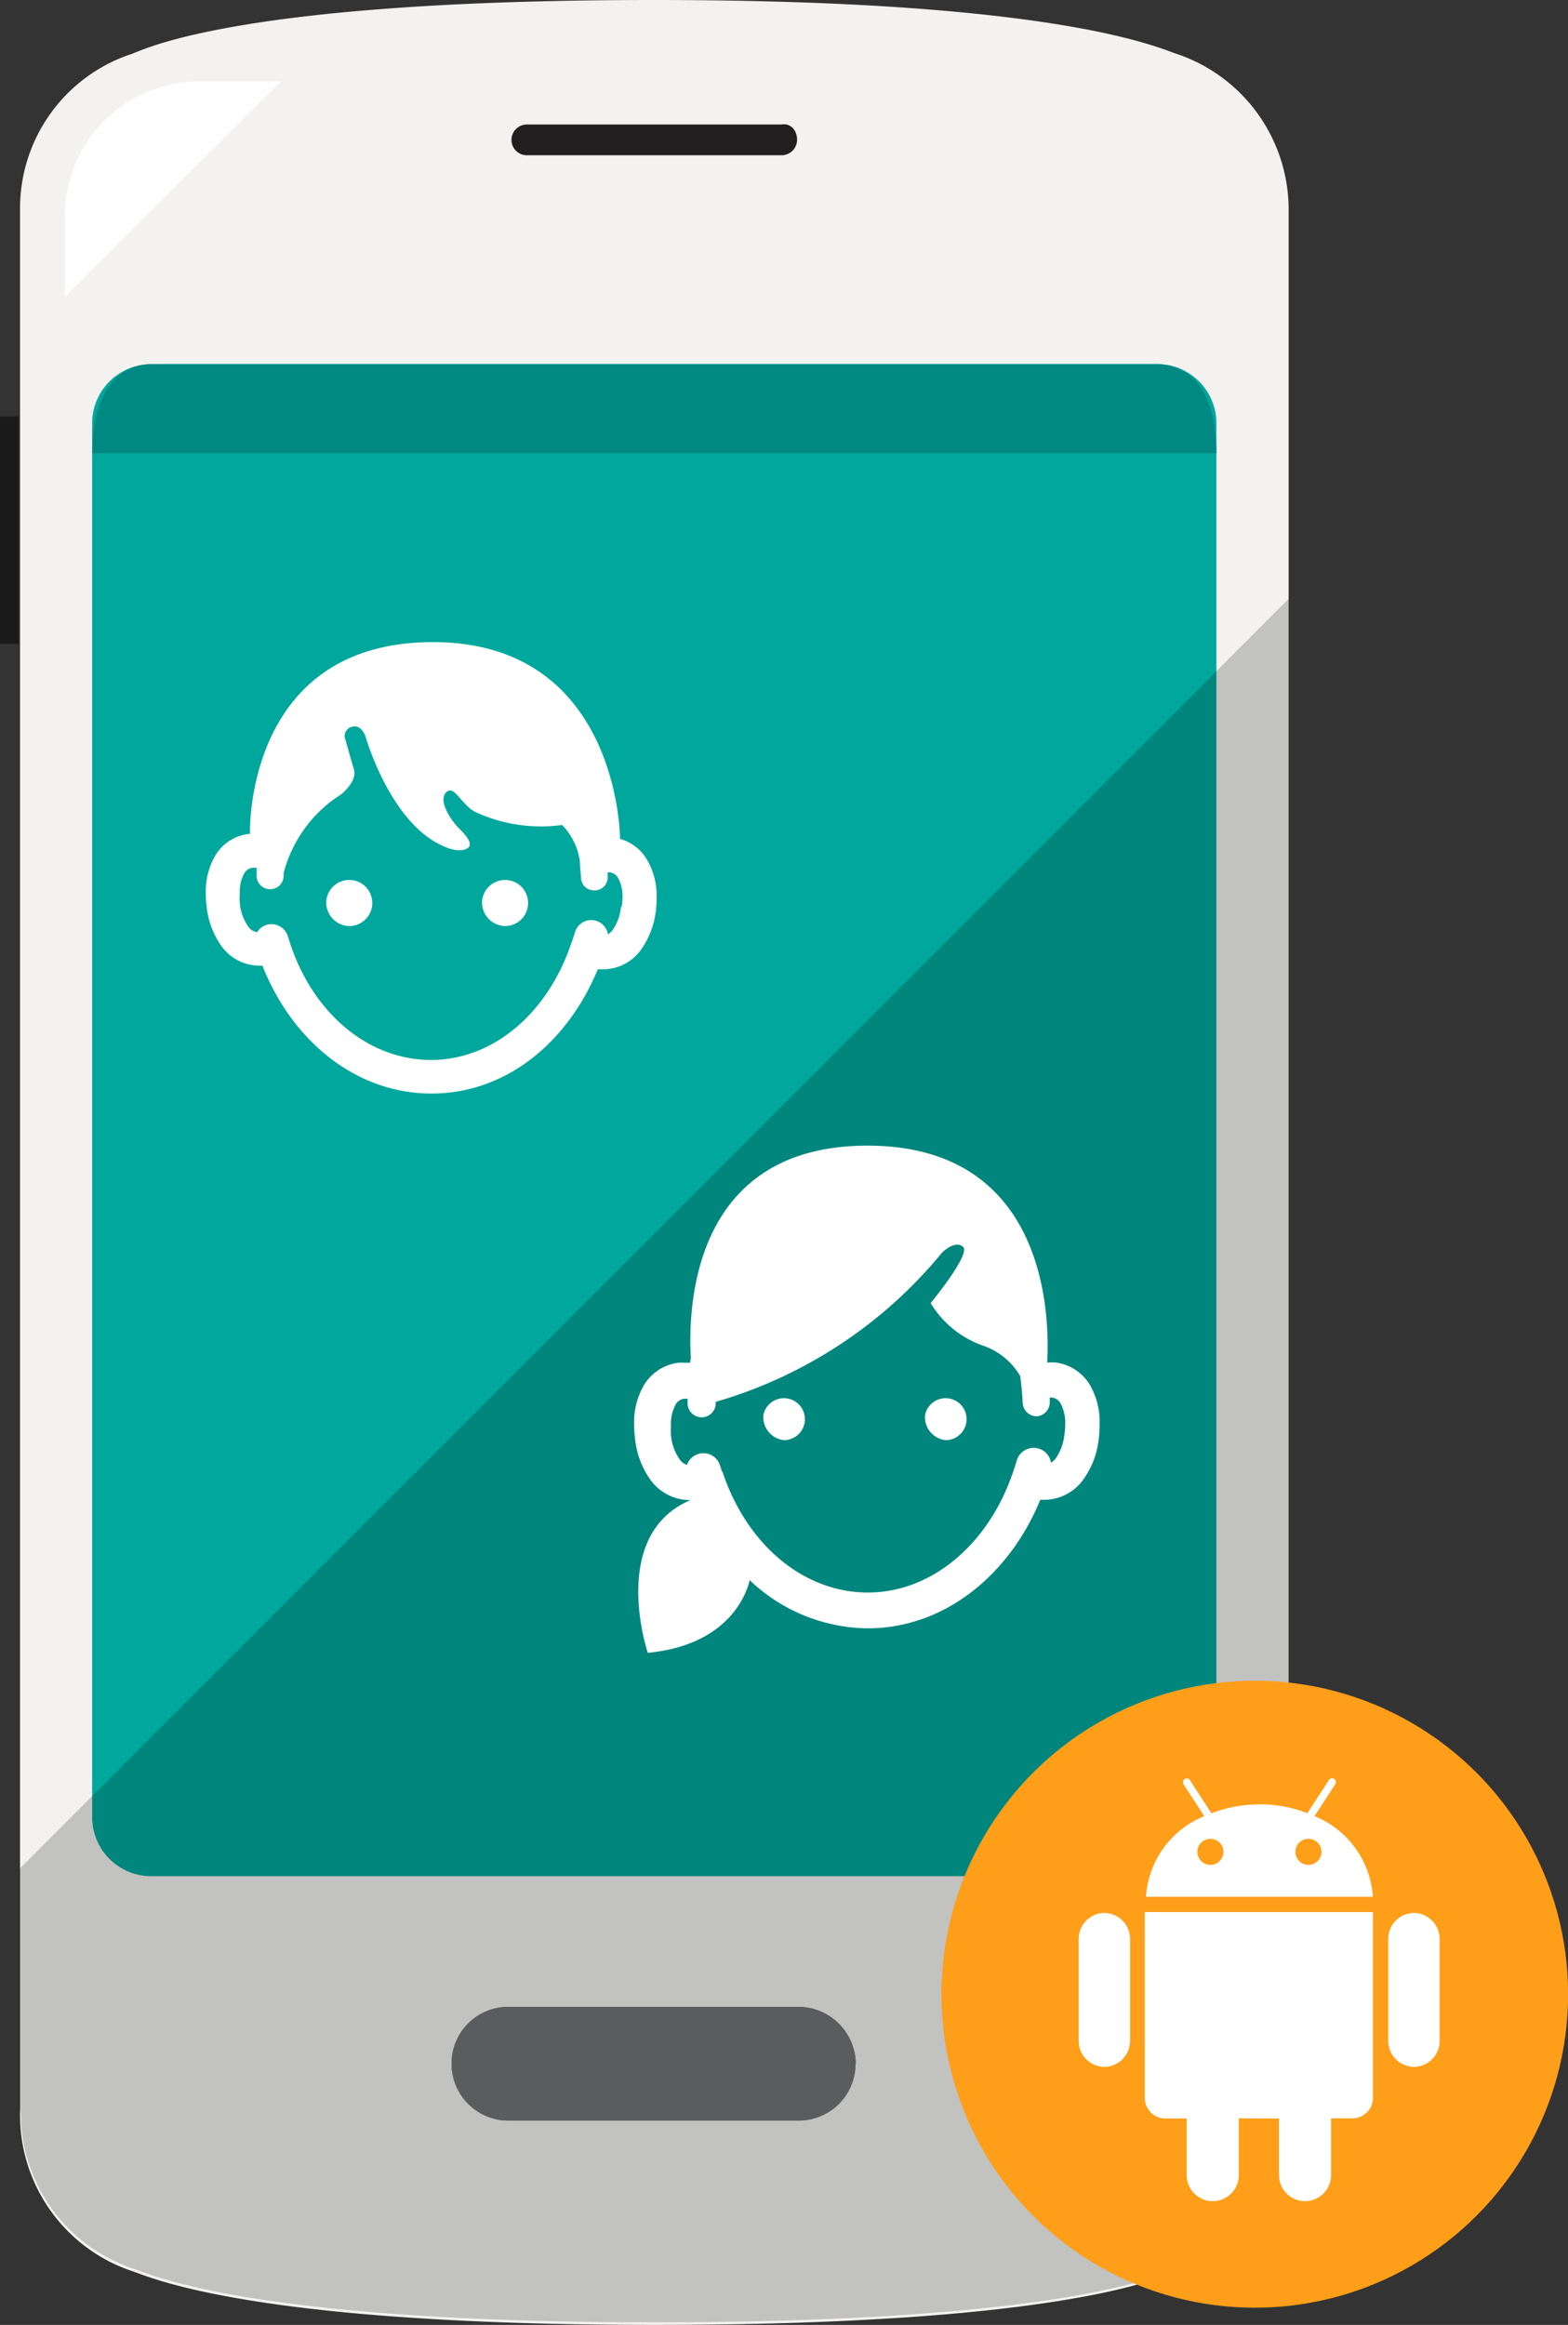 <svg id="Layer_1" data-name="Layer 1" xmlns="http://www.w3.org/2000/svg" viewBox="0 0 120.45 178.5"><rect x="0" y="0" width="120.45" height="178.5" fill="#333333" stroke="none"/><defs><style>.cls-1{fill:#f3f2f0;}.cls-2{fill:#00a79c;}.cls-3{fill:#008982;}.cls-4{fill:#231f20;}.cls-5{fill:#1a1a1a;}.cls-11,.cls-6{fill:#fff;}.cls-7{fill:#727376;}.cls-8{opacity:0.2;isolation:isolate;}.cls-9{fill:none;}.cls-10{fill:#ff9e18;}.cls-11{fill-rule:evenodd;}</style></defs><title>controlo parental_android</title><g id="Layer_3" data-name="Layer 3"><path class="cls-1" d="M195,16.13c-1.18-.35-8.74-4.13-40.12-4.13S116,15.66,114.78,16.13A12.47,12.47,0,0,0,106.17,28V174.46a12.62,12.62,0,0,0,8.61,11.91c1.18.35,8.73,4.13,40.11,4.13s38.94-3.66,40.12-4.13a12.47,12.47,0,0,0,8.61-11.91V28A12.62,12.62,0,0,0,195,16.13Z" transform="translate(-104.63 -12)"/><path class="cls-2" d="M198.07,151.45a4.53,4.53,0,0,1-4.6,4.6H116.31a4.54,4.54,0,0,1-4.6-4.6V44.56a4.54,4.54,0,0,1,4.6-4.6h77.16a4.53,4.53,0,0,1,4.6,4.6V151.45Z" transform="translate(-104.63 -12)"/><path class="cls-3" d="M111.71,46.8c0-4.72,2-6.84,4.6-6.84h77.16c2.6,0,4.6,2,4.6,6.84Z" transform="translate(-104.63 -12)"/><path class="cls-4" d="M165.86,22.74a1.19,1.19,0,0,1-1.18,1.18H145.1a1.18,1.18,0,0,1-1.18-1.18h0a1.18,1.18,0,0,1,1.18-1.18h19.58c.71-.12,1.18.47,1.18,1.18Z" transform="translate(-104.63 -12)"/><rect class="cls-5" y="31.97" width="1.42" height="17.46"/><path class="cls-6" d="M126.22,18.25H120a10.32,10.32,0,0,0-10.38,10.38v6.14Z" transform="translate(-104.63 -12)"/><path class="cls-7" d="M170.35,170.44a4.36,4.36,0,0,1-4.37,4.37h-22.3a4.36,4.36,0,0,1-4.36-4.37h0a4.35,4.35,0,0,1,4.36-4.36H166a4.43,4.43,0,0,1,4.37,4.36Z" transform="translate(-104.63 -12)"/><path class="cls-7" d="M170.35,170.44a4.36,4.36,0,0,1-4.37,4.37h-22.3a4.36,4.36,0,0,1-4.36-4.37h0a4.35,4.35,0,0,1,4.36-4.36H166a4.43,4.43,0,0,1,4.37,4.36Z" transform="translate(-104.63 -12)"/><path class="cls-8" d="M106.23,174.26a12.61,12.61,0,0,0,8.61,11.91c1.18.36,8.73,4.13,40.11,4.13s38.93-3.65,40.11-4.13a12.45,12.45,0,0,0,8.61-11.91V57.93L106.11,155.5v18.17l.12.59Z" transform="translate(-104.63 -12)"/></g><path class="cls-6" d="M163.27,120.65a1.61,1.61,0,1,1,1.58,1.92A1.78,1.78,0,0,1,163.27,120.65Z" transform="translate(-104.63 -12)"/><path class="cls-6" d="M175.69,120.65a1.61,1.61,0,1,1,1.58,1.92A1.78,1.78,0,0,1,175.69,120.65Z" transform="translate(-104.63 -12)"/><path class="cls-9" d="M161.84,132.53c0-.1-.07-.23-.11-.38a1.35,1.35,0,0,0-2.57-.1,1.11,1.11,0,0,1-.56-.42,3.9,3.9,0,0,1-.67-1.85,7.09,7.09,0,0,1-.05-.77,3.06,3.06,0,0,1,.35-1.57.85.85,0,0,1,.69-.47l.18,0h.06a2.46,2.46,0,0,1,0,.28,1.08,1.08,0,1,0,2.16.13c0-.06,0-.11,0-.17a35.15,35.15,0,0,0,17.42-11.4s1-1,1.61-.44-2.49,4.32-2.49,4.32A7.68,7.68,0,0,0,182,123a5.23,5.23,0,0,1,2.78,2.31c.09.69.16,1.39.19,2.09h0a1.09,1.09,0,0,0,1.08,1h.05a1.08,1.08,0,0,0,1-1.13c0-.1,0-.21,0-.31h.15a.87.87,0,0,1,.69.47,3.06,3.06,0,0,1,.35,1.57,5.3,5.3,0,0,1-.06.77,4,4,0,0,1-.66,1.85,1.41,1.41,0,0,1-.38.34,1.32,1.32,0,0,0-.94-1.08,1.35,1.35,0,0,0-1.68.9c-.17.58-.27.84-.3.93-1.88,5.53-6.25,9.23-11.16,9.22s-9.26-3.67-11.14-9.19C161.89,132.65,161.88,132.64,161.84,132.53Z" transform="translate(-104.63 -12)"/><path class="cls-6" d="M157.68,127.17h0c-6.33,2.68-3.29,11.73-3.29,11.73,6.36-.61,7.63-4.71,7.83-5.58a13.33,13.33,0,0,0,9.05,3.7c5.93,0,10.91-4.12,13.27-9.87l.35,0h0a3.7,3.7,0,0,0,2.93-1.52,6.47,6.47,0,0,0,1.21-3.14,8.68,8.68,0,0,0,.07-1.13,5.72,5.72,0,0,0-.73-3,3.62,3.62,0,0,0-2.64-1.75,4.9,4.9,0,0,0-.54,0h-.12c.19-3.21.17-16.65-13.81-16.65-13.52,0-13.78,12.54-13.56,16.29l-.06.38a2.42,2.42,0,0,0-.38,0,3.2,3.2,0,0,0-.54,0,3.6,3.6,0,0,0-2.64,1.75,5.63,5.63,0,0,0-.74,3,8.71,8.71,0,0,0,.08,1.13,6.56,6.56,0,0,0,1.2,3.14,3.74,3.74,0,0,0,2.94,1.52Zm2.49-2c0-.1,0-.11-.09-.22l-.12-.38a1.34,1.34,0,0,0-2.56-.1,1.11,1.11,0,0,1-.56-.42,3.9,3.9,0,0,1-.67-1.85,7.09,7.09,0,0,1,0-.77,3.06,3.06,0,0,1,.35-1.57.85.85,0,0,1,.69-.47l.18,0h.06c0,.1,0,.19,0,.28a1.08,1.08,0,0,0,2.16.13c0-.06,0-.11,0-.17A35.15,35.15,0,0,0,177,108.17s1-1,1.61-.44-2.49,4.32-2.49,4.32a7.68,7.68,0,0,0,4.1,3.29,5.27,5.27,0,0,1,2.78,2.31c.09.69.16,1.39.19,2.09h0a1.09,1.09,0,0,0,1.08,1h0a1.08,1.08,0,0,0,1-1.13c0-.1,0-.21,0-.31h.15a.87.87,0,0,1,.69.47,3.16,3.16,0,0,1,.35,1.57,5.3,5.3,0,0,1-.06.77,4,4,0,0,1-.66,1.85,1.41,1.41,0,0,1-.38.34,1.32,1.32,0,0,0-.94-1.08,1.35,1.35,0,0,0-1.68.9c-.17.58-.27.84-.3.93-1.88,5.53-6.26,9.23-11.16,9.22S162.05,130.64,160.17,125.12Z" transform="translate(-104.63 -12)"/><path class="cls-6" d="M129.69,81.24a1.77,1.77,0,1,1,1.77,1.86A1.81,1.81,0,0,1,129.69,81.24Z" transform="translate(-104.63 -12)"/><path class="cls-6" d="M141.66,81.24a1.77,1.77,0,1,1,1.77,1.86A1.81,1.81,0,0,1,141.66,81.24Z" transform="translate(-104.63 -12)"/><path class="cls-9" d="M162.1,82H162c0,.1,0,.2,0,.3a1,1,0,0,1-1,1.06h0a1,1,0,0,1-1-1q0-.61-.09-1.23a4.8,4.8,0,0,0-1.32-2.67,11.62,11.62,0,0,1-6.48-1c-1-.51-1.51-1.85-2-1.56-.7.39-.23,1.56.55,2.5.32.38,1.56,1.41.85,1.8s-1.87-.24-1.87-.24c-3.9-1.79-5.7-8.12-5.7-8.12s-.31-1-1.09-.7a.69.69,0,0,0-.39,1s.31,1.25.62,2.18-.93,1.88-.93,1.88a9.9,9.9,0,0,0-4.29,5.9,2.46,2.46,0,0,0,0,.26,1,1,0,1,1-2-.12c0-.17,0-.35.05-.52l-.12,0h-.17a.8.8,0,0,0-.65.45,2.86,2.86,0,0,0-.32,1.47,4.72,4.72,0,0,0,0,.73,3.68,3.68,0,0,0,.62,1.74.94.94,0,0,0,.68.42,1.24,1.24,0,0,1,.73-.55,1.28,1.28,0,0,1,1.56.89c0,.14.08.26.11.35a2,2,0,0,1,.08.22c1.77,5.17,5.88,8.63,10.47,8.62s8.72-3.46,10.48-8.67c0-.07.12-.32.29-.86a1.26,1.26,0,0,1,1.57-.85,1.24,1.24,0,0,1,.89,1,1.64,1.64,0,0,0,.35-.32A3.72,3.72,0,0,0,163,84.6a4.64,4.64,0,0,0,0-.73,2.86,2.86,0,0,0-.32-1.47A.84.84,0,0,0,162.1,82Z" transform="translate(-104.63 -12)"/><path class="cls-6" d="M154.33,78a3.5,3.5,0,0,0-2.07-1.59c0-1-.52-15.11-14.37-15.11-14.07,0-14.08,13.82-14.06,14.73h-.13a3.45,3.45,0,0,0-2.55,1.69,5.45,5.45,0,0,0-.71,2.86,8.23,8.23,0,0,0,.07,1.1,6.43,6.43,0,0,0,1.16,3,3.6,3.6,0,0,0,2.84,1.46h0l.28,0c2.24,5.7,7.11,9.8,12.94,9.82s10.54-4,12.82-9.54l.34,0h0A3.61,3.61,0,0,0,153.81,85,6.39,6.39,0,0,0,155,82a8.23,8.23,0,0,0,.07-1.1A5.49,5.49,0,0,0,154.33,78Zm-2,3.62a3.74,3.74,0,0,1-.64,1.79,1.49,1.49,0,0,1-.36.33,1.3,1.3,0,0,0-2.53-.17c-.17.56-.27.81-.3.89-1.81,5.35-6,8.93-10.78,8.92s-9-3.55-10.78-8.88a2,2,0,0,0-.08-.22c0-.09-.07-.22-.11-.37a1.32,1.32,0,0,0-1.61-.91,1.25,1.25,0,0,0-.75.57,1,1,0,0,1-.7-.44,3.74,3.74,0,0,1-.64-1.79,4.89,4.89,0,0,1,0-.75,2.89,2.89,0,0,1,.33-1.51.85.85,0,0,1,.67-.46h.29c0,.18,0,.36,0,.55a1,1,0,0,0,2.08.12l0-.27A10.18,10.18,0,0,1,130.82,73s1.28-1,1-1.92-.64-2.25-.64-2.25a.72.72,0,0,1,.4-1c.8-.32,1.13.72,1.13.72s1.84,6.51,5.86,8.36c0,0,1.2.64,1.93.24s-.56-1.45-.89-1.85c-.8-1-1.28-2.17-.56-2.57.54-.3,1.07,1.07,2.09,1.61a12,12,0,0,0,6.67,1,5,5,0,0,1,1.36,2.75c0,.42.07.84.09,1.27a1,1,0,0,0,1.05,1h0a1,1,0,0,0,1-1.09c0-.1,0-.2,0-.3h.14a.85.85,0,0,1,.67.46,2.89,2.89,0,0,1,.33,1.51A4.89,4.89,0,0,1,152.38,81.65Z" transform="translate(-104.63 -12)"/><circle class="cls-10" cx="96.39" cy="153.11" r="24.07"/><path class="cls-11" d="M201.37,150.53a10.09,10.09,0,0,1,3.69.68l1.65-2.54a.29.29,0,0,1,.41-.09.3.3,0,0,1,.08.41l-1.59,2.45a7.18,7.18,0,0,1,4.48,6.19H192.66a7.18,7.18,0,0,1,4.48-6.19L195.55,149a.29.29,0,0,1,.09-.41.28.28,0,0,1,.4.09l1.65,2.54a10.08,10.08,0,0,1,3.68-.68Zm-1.58,24.11V179a2,2,0,0,1-2,2h0a2,2,0,0,1-2-2v-4.35h-1.64a1.58,1.58,0,0,1-1.58-1.58V158.8H210.1v14.26a1.58,1.58,0,0,1-1.58,1.58h-1.64V179a2,2,0,0,1-2,2h0a2,2,0,0,1-2-2v-4.35Zm-10.3-15.77h0a2,2,0,0,1,1.95,2v7.82a2,2,0,0,1-1.95,2h0a2,2,0,0,1-2-2v-7.82a2,2,0,0,1,2-2Zm23.78,0h0a2,2,0,0,1,1.95,2v7.82a2,2,0,0,1-1.95,2h0a2,2,0,0,1-2-2v-7.82a2,2,0,0,1,2-2Zm-15.66-5.69a1,1,0,1,1-1,1,1,1,0,0,1,1-1Zm7.53,0a1,1,0,1,1-1,1,1,1,0,0,1,1-1Z" transform="translate(-104.63 -12)"/></svg>